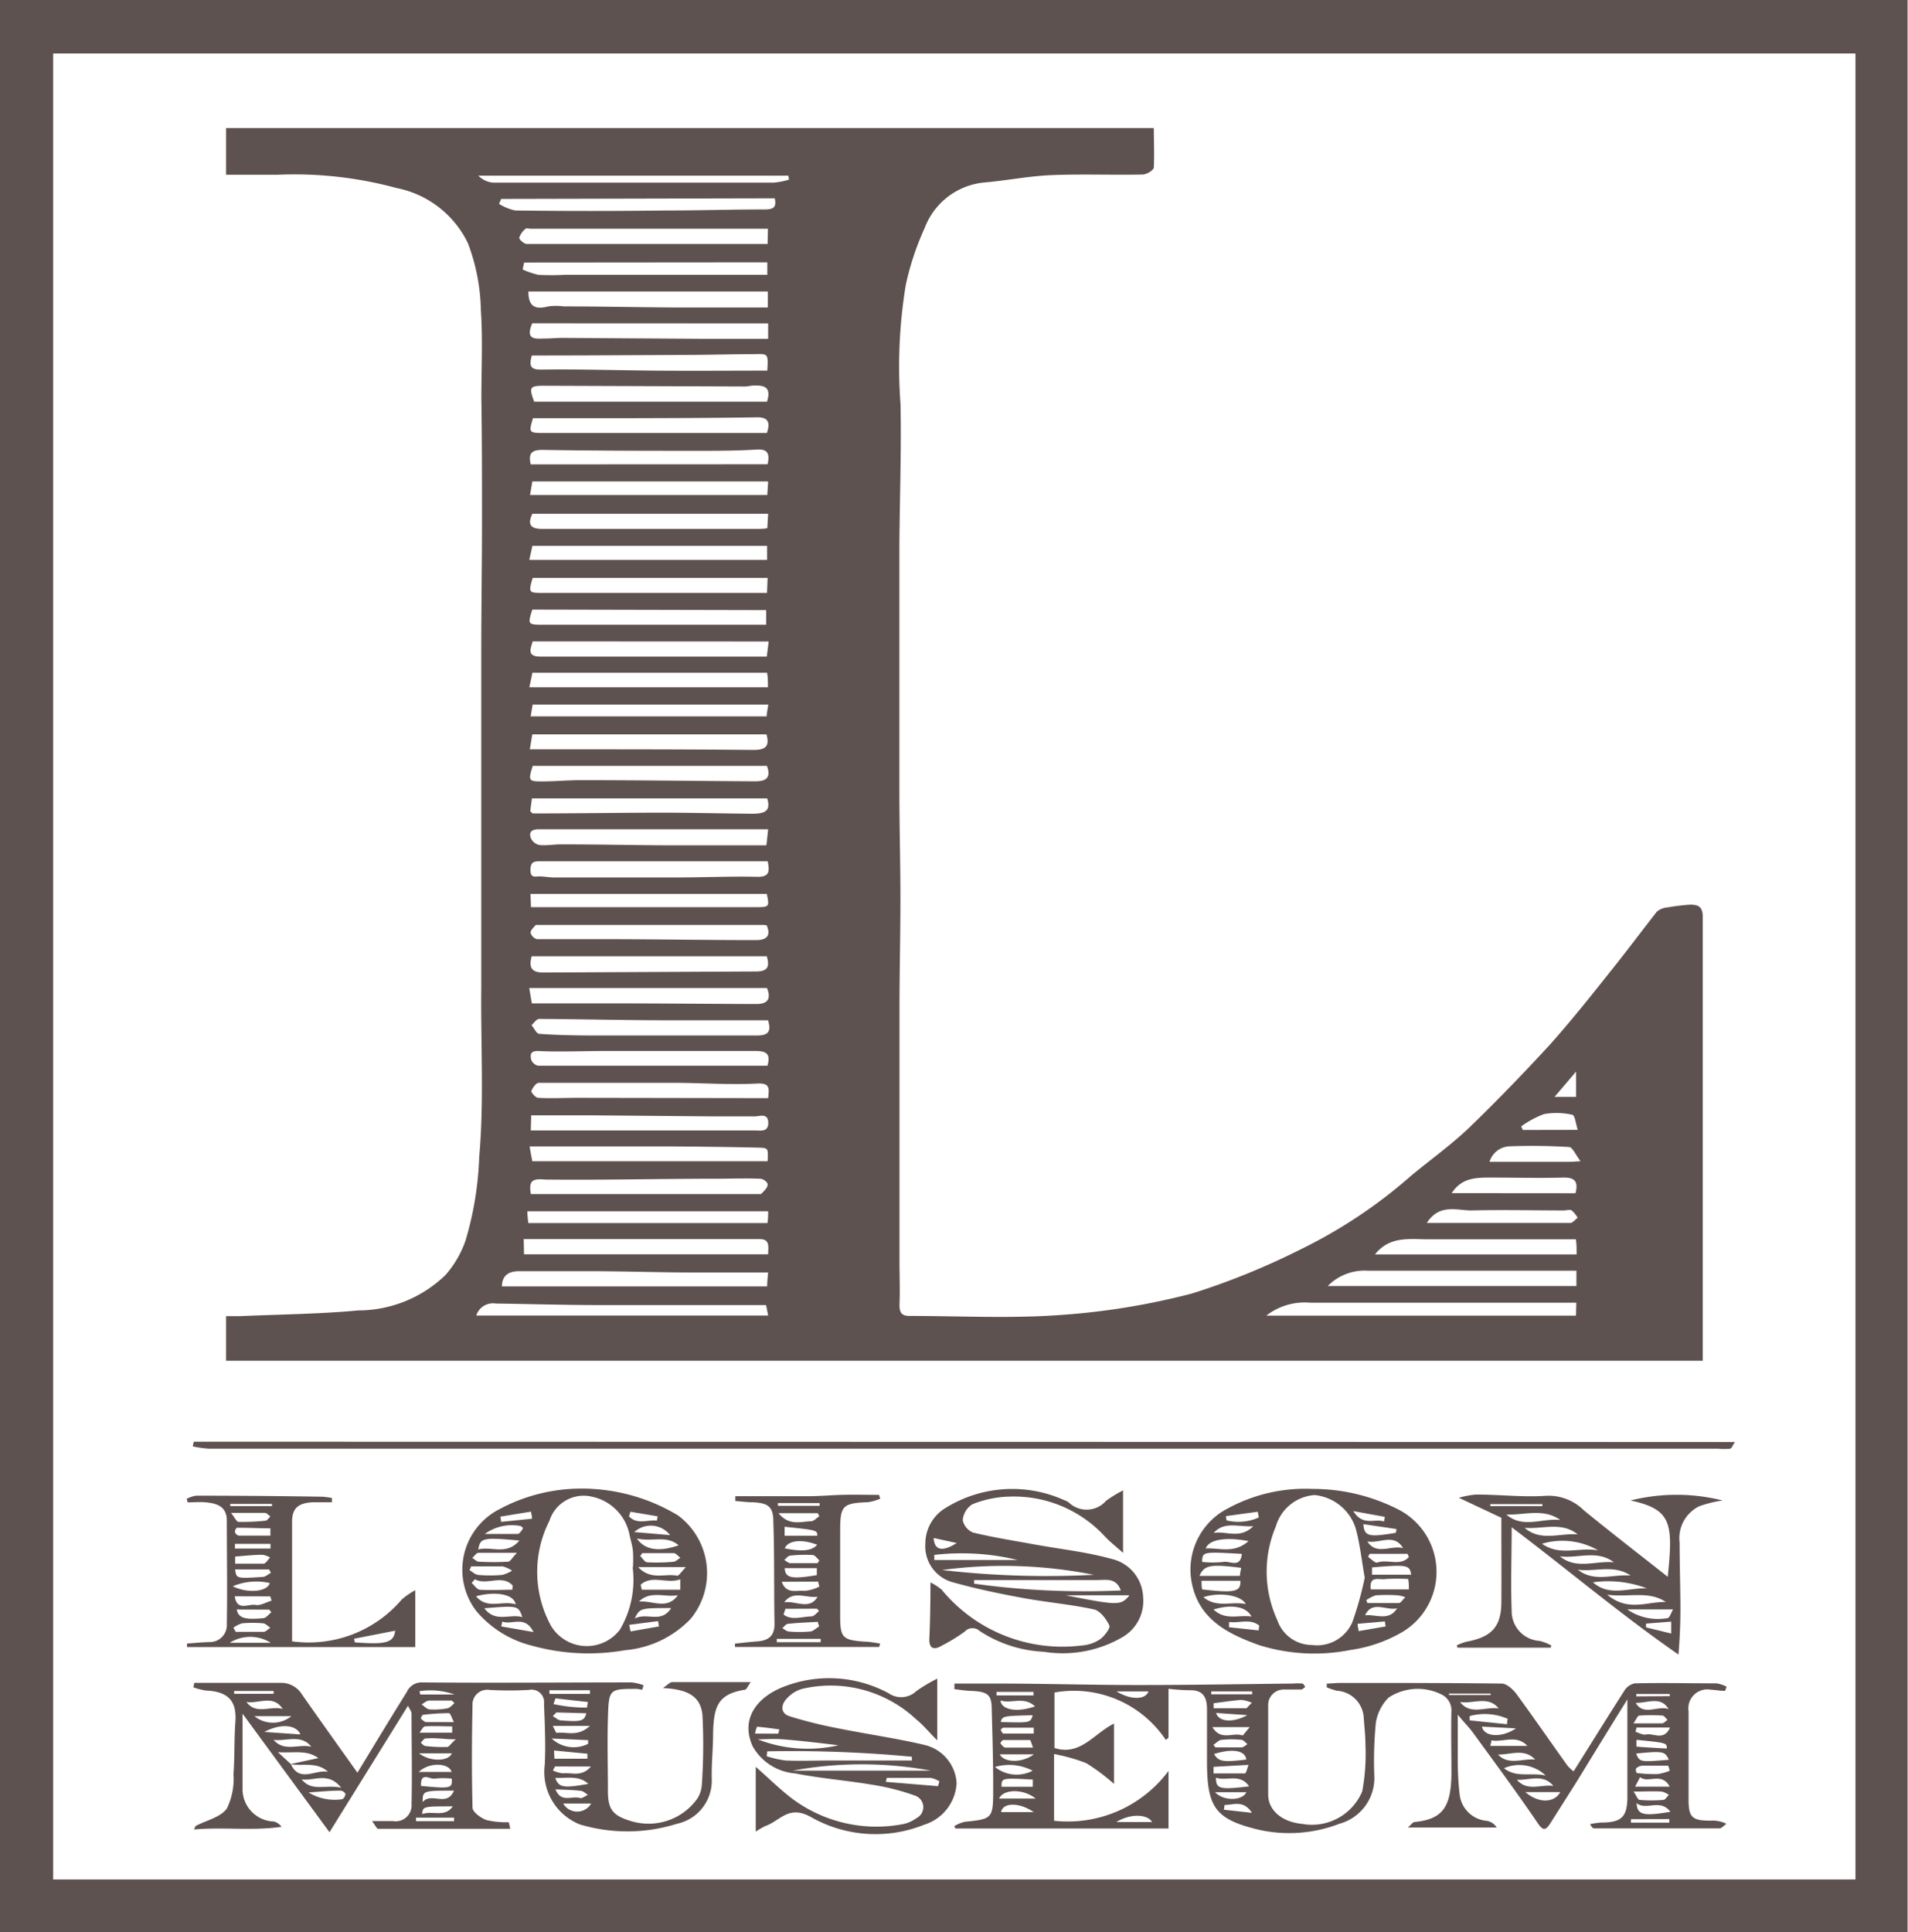 <?xml version="1.0" encoding="UTF-8"?> <svg xmlns="http://www.w3.org/2000/svg" width="18.304" height="18.534" viewBox="0 0 18.304 18.534"><defs><style>.a{fill:#5e5250;}</style></defs><path class="a" d="M0,18.534V0H18.3V18.534Zm17.8-.507V.513H.51V18.027Z"></path><path class="a" d="M99.156,59.934H85v-.428h.133c.379-.017.76-.02,1.137-.055a1.206,1.206,0,0,0,.836-.341,1,1,0,0,0,.19-.326,3.158,3.158,0,0,0,.132-.8c.048-.544.014-1.087.02-1.63,0-.372,0-.745,0-1.117,0-.353,0-.7,0-1.057s0-.7,0-1.046c0-.417.007-.835.007-1.252,0-.391,0-.782-.006-1.174,0-.285.014-.571-.005-.855a1.907,1.907,0,0,0-.124-.638.968.968,0,0,0-.687-.53,3.731,3.731,0,0,0-1.133-.127c-.165,0-.331,0-.5,0V48.11h8.9c0,.121.006.248,0,.377,0,.027-.068.068-.106.069-.293.006-.587-.006-.88.006-.212.009-.423.051-.635.07a.679.679,0,0,0-.577.436,2.689,2.689,0,0,0-.181.544,4.825,4.825,0,0,0-.051,1.146c.009.455-.008.908-.011,1.362v1.087c0,.42,0,.839,0,1.259,0,.344.01.689.01,1.034s-.008.669-.009,1c0,.275,0,.549,0,.824,0,.248,0,.5,0,.742q0,.459,0,.916c0,.138.006.276,0,.414,0,.077.02.108.1.108.48,0,.963.026,1.441-.009a6.827,6.827,0,0,0,1.268-.207,6.989,6.989,0,0,0,1.034-.42,4.758,4.758,0,0,0,1.063-.707c.184-.153.379-.292.551-.455.269-.259.528-.528.779-.8.2-.224.391-.463.579-.7.153-.19.3-.387.45-.579a.175.175,0,0,1,.1-.041,2.035,2.035,0,0,1,.222-.027c.083,0,.12.026.119.12,0,.629,0,1.259,0,1.888v2.367ZM90.2,59.087h-.715c-.306,0-.612-.01-.92-.012q-.378,0-.756,0c-.094,0-.162.038-.163.146H90.19C90.192,59.172,90.195,59.13,90.2,59.087Zm7.753.29h-.7c-.618,0-1.236,0-1.854,0a.6.6,0,0,0-.42.124H97.95Zm-10.095-.464H90.2c0-.074.022-.149-.089-.146H87.855Zm2.34-9.837c-.026,0-.041,0-.058,0H87.923c-.017,0-.041-.007-.05,0a.187.187,0,0,0-.061.087c0,.017.046.058.072.059.321,0,.643,0,.964,0h1.347Zm5.369,10.141h2.387V59.07h-.142c-.621,0-1.241,0-1.862,0a.493.493,0,0,0-.384.15Zm-7.626-6.183c-.02.072-.058.146.077.146.722,0,1.444,0,2.169,0l.018-.145Zm-.029.44h2.286c0-.046,0-.091-.008-.139H87.938c-.007.041-.016.08-.029.139ZM87.4,59.5h2.8c-.009-.046-.016-.083-.02-.1H88.61c-.341,0-.682-.01-1.023-.015A.168.168,0,0,0,87.4,59.5Zm.538-6.771c-.046.142-.043.145.1.145h2.036c.036,0,.072,0,.107,0v-.14Zm-.029,1.34h.331c.6,0,1.209,0,1.814.006.108,0,.166-.023.13-.149H87.938c-.008.042-.014.082-.024.142Zm0-1.817h2.281v-.134H87.938c-.007.036-.016.074-.029.133Zm2.286.173H87.941c-.041.144-.041.144.109.144h2.139Zm-2.271,5.91h2.171c.013,0,.031,0,.037,0,.026-.027.058-.055.063-.086s-.045-.06-.071-.061c-.144-.006-.29,0-.432,0-.543,0-1.086.014-1.629.008C87.946,58.186,87.9,58.2,87.923,58.332Zm2.267-3.795H87.934c-.006.047-.012.087-.016.124.013.01.019.02.026.02.42,0,.839-.007,1.259-.007.285,0,.571.008.856.01C90.15,54.684,90.234,54.673,90.19,54.537ZM90.2,51.81H87.938c-.047.1-.022.146.1.145.685,0,1.369,0,2.054,0,.033,0,.066,0,.1-.007Zm-.008,2.418H87.942c-.045.142-.041.15.093.149s.245-.012.367-.012c.556,0,1.113.008,1.669.011.089,0,.166-.018.117-.149ZM90.2,51.5H87.938l-.022.13h2.276ZM87.938,58.02h2.257c.006-.122.006-.127-.077-.13-.283-.007-.567-.01-.85-.012-.345,0-.691,0-1.034,0h-.322C87.922,57.941,87.929,57.977,87.938,58.02Zm2.255-2.877H88.02c-.059,0-.1,0-.1.083s.046.061.09.062.092.01.137.01h1.172c.261,0,.522-.012.783-.006.115,0,.111-.057.094-.149Zm-.005-4.108c.036-.108.008-.153-.1-.15-.386.006-.773.007-1.158.008h-.986c-.041.139-.041.142.109.142h2.137Zm.007.3c.02-.095.007-.149-.106-.141-.165.01-.331.012-.5.012-.518,0-1.034,0-1.554-.009-.105,0-.136.034-.113.139ZM87.859,49.4l-.014.067a.8.8,0,0,0,.151.051,2.44,2.44,0,0,0,.248,0h1.948v-.12Zm.064,8.325h2.151c.056,0,.13.017.127-.077s-.083-.057-.133-.058c-.136,0-.269,0-.4,0l-1.148-.01h-.593ZM87.9,49.678c0,.153.073.173.191.143a.552.552,0,0,1,.146,0c.353,0,.706.008,1.06.01h.9v-.153Zm2.3,5.158H88c-.065,0-.1.024-.075.088a.117.117,0,0,0,.08.063c.069.007.139-.006.207-.006.339,0,.679.007,1.017.009h.954C90.19,54.936,90.194,54.892,90.2,54.836Zm0,2.579c.01-.094.019-.147-.106-.14-.255.013-.51-.005-.767-.007-.442,0-.884,0-1.327,0-.026,0-.06.048-.072.08,0,.013.041.063.065.064.127.007.255,0,.383,0Zm-.007-1.655a.185.185,0,0,0-.036-.006H88.008c-.013,0-.031,0-.037,0-.02.023-.051.051-.05.074a.089.089,0,0,0,.061.062c.212,0,.425,0,.637,0,.487,0,.974.009,1.46.009C90.161,55.9,90.236,55.876,90.187,55.76Zm-2.268-.177h1.046c.376,0,.752,0,1.128,0,.111,0,.113-.008.088-.127H87.92Zm.012-5.6c-.07.162.031.148.119.146.063,0,.124-.007.189-.006l1.355.009h.6v-.148Zm2.255,6.071h-2.26c-.031.108,0,.156.11.156L90.08,56.2C90.169,56.2,90.225,56.179,90.187,56.055Zm-2.253.452H88.7c.463,0,.926.005,1.389.006.094,0,.146-.038.1-.153H87.908c.011.062.018.108.026.149Zm2.254.162h-.1c-.29,0-.576,0-.863,0-.408,0-.816-.011-1.226-.013-.026,0-.05.039-.074.06.026.029.047.081.073.083.162.012.325.015.488.016h1.6c.083,0,.151-.017.107-.147Zm0,.437c.037-.124-.021-.142-.117-.142-.482,0-.965,0-1.448,0-.213,0-.426.01-.638,0-.078,0-.071.044-.063.083a.092.092,0,0,0,.067.058h2.2Zm-2.26-6.813c-.033.115,0,.137.1.135.361-.005.722.007,1.083.01s.72,0,1.076,0c.009-.165.009-.161-.124-.158-.2,0-.393.006-.59.007l-1.082.005Zm2.256.443c.046-.147-.034-.157-.124-.155-.03,0-.06.009-.09.009l-1.93-.007c-.132,0-.141.016-.089.153Zm-2.55-1.945-.021.047a.467.467,0,0,0,.157.064c.48.006.96.006,1.44,0,.316,0,.632-.01.948-.01.083,0,.121-.016.1-.107Zm.283,4.963h2.264c0-.032.01-.072.015-.113h-2.26ZM90.2,58.5h-2.31c0,.041.006.079.009.113h2.294C90.2,58.574,90.2,58.54,90.2,58.5Zm5.824.414h1.932c0-.052,0-.1-.007-.145h-.414l-1,0c-.181,0-.37-.034-.513.144ZM90.4,48.605l-.006-.038H87.42a.225.225,0,0,0,.143.067q1.345,0,2.689,0A.724.724,0,0,0,90.4,48.605Zm6.116,10.007h.932c.149,0,.3,0,.446,0,.026,0,.048-.032.072-.05a.282.282,0,0,0-.057-.07c-.019-.012-.05,0-.075,0-.295,0-.59-.007-.884,0C96.808,58.493,96.64,58.423,96.518,58.613Zm1.429-.285c.031-.116-.011-.153-.12-.15-.223.006-.445,0-.667,0-.151,0-.3-.007-.4.149Zm.048-.308c-.048-.063-.077-.133-.108-.135-.19-.012-.383-.014-.573-.007a.21.21,0,0,0-.192.149h.735c.029,0,.059,0,.137-.006Zm-.026-.3c-.019-.057-.027-.139-.051-.144a.673.673,0,0,0-.273-.007.917.917,0,0,0-.219.118l.016.034Zm-.223-.316h.207V57.16Z" transform="translate(-82.831 -46.882)"></path><path class="a" d="M360.787,633.438v.552h-2.045l-.01-.023a.366.366,0,0,1,.1-.041c.261-.026.272-.032.273-.292s-.007-.523-.014-.784c0-.141-.037-.17-.181-.179-.059,0-.118-.011-.177-.017V632.6h.405c.465,0,.929.015,1.393.014.485,0,.968-.009,1.451-.014a.471.471,0,0,1,.089,0c.011,0,.019.021.028.033-.013.008-.026.023-.039.024-.056,0-.113,0-.169,0a.15.15,0,0,0-.148.162c0,.282,0,.564,0,.846,0,.15.132.263.326.281a.524.524,0,0,0,.576-.311,1.952,1.952,0,0,0,.031-.448c0-.083-.01-.169-.016-.255a.275.275,0,0,0-.255-.263.526.526,0,0,1-.1-.033l0-.036c.041,0,.087-.006.13-.006.516,0,1.032,0,1.548.006.048,0,.108.055.142.1.165.226.326.459.489.687a.424.424,0,0,0,.059.055c.165-.262.323-.518.486-.772a.154.154,0,0,1,.1-.072c.262-.006.523,0,.786,0a.321.321,0,0,1,.094.031c0,.013-.008.026-.012.041-.046,0-.092-.009-.138-.011a.182.182,0,0,0-.213.207v.849c0,.169.036.2.21.2a.3.3,0,0,1,.153.03c-.022.015-.045.044-.067.044-.4,0-.8,0-1.2,0-.012,0-.023-.006-.041-.041a.856.856,0,0,1,.11-.015c.192,0,.248-.055.248-.248v-.933c-.179.287-.335.543-.493.8l-.248.391c-.041.063-.067.072-.116,0-.2-.294-.414-.583-.626-.874-.034-.047-.077-.089-.144-.17v.437c0,.11.005.219.018.328a.285.285,0,0,0,.255.252.136.136,0,0,1,.1.065h-.852c.032-.028.047-.051.063-.053.273-.026.351-.146.355-.462,0-.2-.005-.41,0-.615a.168.168,0,0,0-.095-.146.507.507,0,0,0-.508.03.441.441,0,0,0-.122.24,3.763,3.763,0,0,0-.015.507.455.455,0,0,1-.335.463,1.34,1.34,0,0,1-.77.058c-.421-.1-.5-.215-.5-.656,0-.166,0-.331,0-.5,0-.118-.039-.187-.169-.183a1.933,1.933,0,0,1-.2-.014v.47l-.026.021a1.059,1.059,0,0,0-1.068-.455v.532c.248.08.381-.141.571-.234v.579a1.871,1.871,0,0,0-.267-.2,1.705,1.705,0,0,0-.308-.087v.64A1.206,1.206,0,0,0,360.787,633.438Zm3.692.144c-.1-.12-.23-.053-.35-.059.1.116.232.042.349.059Zm-.074-.1a.368.368,0,0,0-.4-.07c.122.095.248.038.4.07Zm-.821-.705c.1.131.246.041.37.062-.1-.127-.246-.041-.37-.062Zm-4.1.659a.489.489,0,0,0-.362-.036.331.331,0,0,0,.361.036Zm6.1-.592c-.077-.127-.2-.056-.315-.059.075.129.21.024.314.059Zm-1.549.146c0-.017,0-.035.007-.051a.545.545,0,0,0-.366-.027l0,.041Zm.27.339c-.106-.111-.236-.046-.357-.048.1.107.236.036.356.048Zm-2.772,0c-.01-.088-.134-.109-.309-.053.045.073.083.08.309.053Zm2.677.312c.127.11.278.105.335,0Zm-5.048.062h.35c-.124-.1-.314-.088-.35,0Zm2.08-.2c0,.108.037.117.318.083-.088-.128-.214-.047-.318-.083Zm-.034-.485c.083.137.2.046.287.08.009,0,.036-.041.071-.08Zm4.386.419c0-.016-.009-.033-.014-.049h-.251a.093.093,0,0,0-.056.026c-.006.006,0,.043.007.044a1.365,1.365,0,0,0,.2.01.539.539,0,0,0,.115-.031Zm-.345.2c.026.036.039.077.057.079a1.315,1.315,0,0,0,.227,0c.019,0,.036-.031.054-.048a.207.207,0,0,0-.068-.032c-.08-.005-.16,0-.268,0Zm-6.074-.875c.008.091.159.118.331.057-.105-.1-.227-.023-.332-.057Zm.31.759c-.3-.016-.3-.016-.3.069h.3Zm.009.312c-.146-.1-.3-.089-.313,0Zm4.39-.689c0,.018-.007.036-.01.054h.356c-.106-.112-.233-.032-.346-.053Zm-2.329.236-.336.019v.063c.1,0,.2,0,.3,0,.012,0,.02-.041.034-.077Zm4.04.209c-.077-.144-.207-.028-.284-.091l-.048.091Zm-6.1-.31h-.326c.03.072.2.093.326,0Zm5.778-.008c.035.083.035.083.314.06-.039-.082-.053-.085-.315-.06Zm-4.055-.083.019.024h.251c.019,0,.038-.02.056-.031-.019-.014-.038-.041-.058-.041a.9.9,0,0,0-.188,0c-.028,0-.053.031-.081.048Zm4.059.559c.007.113.064.127.325.083-.1-.131-.233-.007-.326-.084Zm0-.609a.623.623,0,0,0,0,.067c.1.008.192.013.29.018,0-.054,0-.054-.29-.083Zm-.029-.156h.272c.018,0,.036-.022.054-.034-.016-.014-.031-.039-.048-.041a1.646,1.646,0,0,0-.222,0c-.017,0-.029.036-.056.074Zm-5.763-.078c-.29.007-.29.007-.308.065.285.008.285.008.307-.065Zm1.735-.115,0,.048h.315l.051-.053a.345.345,0,0,0-.1-.027c-.09.006-.179.021-.268.032Zm-1.733.424c-.015-.038-.022-.071-.029-.071-.085,0-.171,0-.257,0-.01,0-.029.029-.027.031s.03.041.046.041c.083,0,.168,0,.266,0Zm4.307-.2c.017.094.179.115.326.017Zm-4.3.07v-.06h-.29c-.009,0-.028.017-.026.022s.015.035.024.035c.1,0,.195,0,.293,0Zm6.1-.061h-.317l-.01.041c.032.009.068.032.1.026.072-.017.17.065.23-.065Zm-4.965.906c-.046-.077-.207-.083-.342,0Zm.614-1.046c.026.083.153.1.3.021Zm-.046-.207,0,.028h.392v-.028Zm2.681.035a.06.06,0,0,1,0-.014h-.4v.014Zm-2.334.932h-.311C361.322,633.734,361.5,633.722,361.535,633.64Zm-2.052-.928v-.034h-.355v.034Zm2.095,1.126c-.079-.124-.173-.077-.263-.075a.35.35,0,0,1-.006.045Zm-1.3-1.165c.148.089.281.077.308,0Zm4.936,1.226v.033h.368V633.9Zm.372-1.18V632.7h-.32a.105.105,0,0,0,0,.023Z" transform="translate(-349.577 -616.452)"></path><path class="a" d="M75.692,634.081c-.422,0-.845,0-1.268,0-.012,0-.026-.031-.058-.074.085,0,.142,0,.2,0a.153.153,0,0,0,.179-.165c.007-.29,0-.577,0-.866,0-.021-.018-.041-.034-.075l-.753,1.213-.834-1.137v.713a.31.31,0,0,0,.3.321.135.135,0,0,1,.074.051c-.284.041-.561,0-.84.026l.016-.034c.1-.053.239-.083.3-.168a.662.662,0,0,0,.063-.331c.012-.166.006-.331.018-.5.014-.2-.067-.29-.281-.3a.6.6,0,0,1-.122-.031l.009-.043h.832a.233.233,0,0,1,.2.11c.173.248.349.493.533.752.159-.262.315-.52.474-.775a.154.154,0,0,1,.146-.091c.671.006,1.342,0,2.012,0a.531.531,0,0,1,.111.026c0,.015-.008.03-.012.045a.312.312,0,0,0-.053-.009c-.262,0-.267,0-.275.281-.007.234,0,.469,0,.7,0,.179.05.238.232.29a.574.574,0,0,0,.63-.225.29.29,0,0,0,.038-.115,5.543,5.543,0,0,0,.007-.676c-.016-.181-.135-.251-.38-.263.047-.031.067-.056.089-.057.242,0,.485,0,.754,0-.028.038-.039.07-.055.073-.255.041-.3.153-.306.417,0,.146-.016.29-.013.437a.422.422,0,0,1-.334.432,1.588,1.588,0,0,1-.932.006.541.541,0,0,1-.336-.571c.01-.2,0-.392-.007-.587a.12.12,0,0,0-.145-.132,3.391,3.391,0,0,1-.376,0,.142.142,0,0,0-.165.151c-.007.326-.008.652,0,.978,0,.041.079.1.134.119a.814.814,0,0,0,.214.021Zm-2.107-.621.266-.057c-.113-.083-.238-.046-.388-.057l.124.114c.083.184.238.048.357.075-.106-.1-.241-.053-.362-.074Zm.485.228c-.124-.159-.262-.062-.379-.081.1.124.233.045.38.081Zm-.91-.825c.094.13.233.034.349.069-.092-.144-.233-.046-.352-.068Zm.435.138h-.357a.282.282,0,0,0,.354,0Zm2.521.408h.316l0-.048-.32-.031Zm-1.3.127h.313C75.108,633.452,74.918,633.435,74.812,633.538Zm1.306-.053-.021.038a.271.271,0,0,0,.1.028c.079-.01.175.039.265-.065Zm-2.7-.254c.106.119.242.034.362.065-.1-.124-.241-.05-.362-.066Zm1.415.441c.286.027.3.024.294-.07a.77.77,0,0,0-.166,0c-.041.008-.134-.069-.129.066Zm-1.079.063a.479.479,0,0,0,.324.064.066.066,0,0,0,.029-.051.06.06,0,0,0-.048-.031c-.1,0-.195.01-.3.017Zm1.4-.856-.026-.026c-.072,0-.145,0-.217,0-.026,0-.049.024-.074.037.026.017.051.046.077.048a.7.7,0,0,0,.174-.011c.024-.007.044-.032.066-.05Zm1.283.773c-.092-.083-.2-.053-.317-.057.033.093.079.1.317.057Zm-1.3.216c-.287,0-.287,0-.294.074.1-.037.218.037.294-.075Zm.948-.651a.309.309,0,0,0,.35.051v-.035Zm-.937.5c-.3,0-.3,0-.3.11.083-.1.23.053.3-.11Zm1.32-.621H76.1c.016.029.03.068.038.067.094-.013.2.043.318-.067Zm-1.3.129c-.086,0-.124-.007-.165-.008a.766.766,0,0,0-.127,0c-.017,0-.031.026-.046.041.014.011.029.03.044.031a1.331,1.331,0,0,0,.207.009C75.1,633.3,75.118,633.27,75.162,633.229Zm.963-.258L76.1,633c.026.014.048.038.074.041.2.016.227.007.248-.068Zm-1.318.392c.116.089.29.073.314,0Zm-1.138-.181c-.036-.09-.183-.111-.346-.024Zm1.473-.117c-.021-.041-.034-.087-.048-.087a2.123,2.123,0,0,0-.248.016c-.009,0-.024.033-.021.036s.033.033.051.034c.081,0,.161,0,.266,0Zm-.331.1h.314v-.06c-.087,0-.175-.006-.261,0-.017,0-.033.036-.052.059Zm1.305.544c.053.134.161.058.236.083.019.006.051-.02.075-.031-.023-.013-.044-.036-.068-.038-.074-.009-.149-.01-.242-.014Zm0-.873-.019.055a1.518,1.518,0,0,0,.321.034l.009-.054Zm-.058-.078v.035h.389v-.035Zm-2.646.034v-.027h-.379v.027Zm1.4-.023.007.03h.328a.689.689,0,0,0-.335-.032Zm1.65,1.076H76.2a.155.155,0,0,0,.268,0Zm-1.684.135v.034h.365v-.034Z" transform="translate(-70.797 -616.54)"></path><path class="a" d="M448.88,559.688a1.808,1.808,0,0,1,.828.2.672.672,0,0,1,.041,1.168,1.361,1.361,0,0,1-.506.177,1.769,1.769,0,0,1-.877-.047c-.3-.108-.584-.248-.648-.612a.659.659,0,0,1,.351-.7A1.555,1.555,0,0,1,448.88,559.688Zm.5.851c-.03-.17-.046-.327-.088-.477a.461.461,0,0,0-.392-.315.417.417,0,0,0-.372.3,1.11,1.11,0,0,0,.014.9.351.351,0,0,0,.331.238.369.369,0,0,0,.388-.218A3.2,3.2,0,0,0,449.38,560.54Zm.058.113h.366c0-.035,0-.063-.007-.1a1.977,1.977,0,0,0-.214,0C449.525,560.565,449.42,560.51,449.438,560.653Zm-1.617,0c.312.036.372.023.366-.083h-.372c0,.034,0,.058.006.083Zm-.023-.13h.385c0-.021.007-.049.012-.077-.294-.037-.355-.027-.4.077Zm2.027-.008c-.009-.1-.046-.1-.375-.073v.07c.121,0,.243,0,.372,0Zm-1.559-.325c-.222-.043-.38-.015-.411.07.132-.007.27.053.41-.07Zm-.068.122c-.374-.021-.374-.021-.378.077a.945.945,0,0,0,.207,0c.057-.012.158.063.174-.073Zm1.607.034-.014-.034h-.364l-.015.029c.03.019.067.062.089.054.1-.034.219.037.3-.05Zm-.4-.153c.089.137.23.033.343.064-.086-.147-.227-.041-.343-.064Zm-1.166.6c-.05-.089-.261-.115-.406-.065C447.964,560.834,448.1,560.763,448.243,560.793Zm1.156-.036.011.027c.1,0,.2,0,.3,0,.022,0,.041-.037.064-.056a.321.321,0,0,0-.071-.018,1.578,1.578,0,0,0-.214,0,.347.347,0,0,0-.091.047Zm-1.465.089c.115.108.237.049.364.067-.053-.1-.2-.118-.364-.067Zm0-.734c.116-.024.251.064.381-.065-.151.008-.279-.05-.381.066Zm1.76.722c-.1.026-.239-.079-.306.067.105-.01.229.059.306-.066Zm-.323-.807c.009.118.051.127.312.083l.006-.036Zm-1.318-.077a.328.328,0,0,0,.006.041.48.48,0,0,0,.309-.028l-.01-.055Zm.03,1.017,0,.049.283.03.006-.046c-.086-.07-.191-.022-.286-.034Zm1.192-1.065c.093.15.207.067.294.1l.008-.045Zm.041,1.081c0,.023.007.046.01.07l.259-.045-.008-.048Z" transform="translate(-436.288 -545.407)"></path><path class="a" d="M174.654,559.57a1.786,1.786,0,0,1,.932.257.689.689,0,0,1,.121.993.984.984,0,0,1-.628.3,2.028,2.028,0,0,1-.9-.045,1.013,1.013,0,0,1-.528-.331.652.652,0,0,1,.219-.975A1.659,1.659,0,0,1,174.654,559.57Zm.5.758a1.372,1.372,0,0,0,0-.159c-.006-.056-.024-.111-.035-.166a.465.465,0,0,0-.366-.357.344.344,0,0,0-.4.233,1.079,1.079,0,0,0,.016,1.009.4.4,0,0,0,.66.035.943.943,0,0,0,.122-.6Zm-1.511.106-.036.041c.026.023.051.063.077.065.1.007.207,0,.313,0L174,560.5c-.1-.112-.254.005-.364-.062Zm1.585.058.011.048h.369v-.1c-.126.048-.272-.047-.381.053Zm-1.624-.179-.018.039c.028.016.054.043.083.046a1.324,1.324,0,0,0,.23,0,.311.311,0,0,0,.095-.041.282.282,0,0,0-.091-.041c-.1,0-.2,0-.3,0Zm1.6.01c.124.132.261.057.375.083.016,0,.046-.046.083-.083Zm-1.142-.255c-.348-.031-.372-.026-.392.086.124-.034.271.059.392-.083Zm-.024.118c-.147,0-.257,0-.366,0-.02,0-.039.032-.059.049.02.012.041.035.061.036a2.605,2.605,0,0,0,.283,0c.02,0,.038-.038.083-.083Zm1.207,0-.021.031c.022.021.043.059.067.06a1.746,1.746,0,0,0,.248-.005c.026,0,.047-.026.07-.038-.022-.016-.041-.044-.065-.045-.1,0-.2,0-.3,0Zm-1.216.494c-.017-.1-.2-.127-.38-.077.11.13.248.037.38.077Zm1.163-.631c.077.113.218.129.4.065-.117-.1-.248-.031-.4-.065Zm.392.544c-.124.022-.265-.048-.372.061.127-.013.269.083.372-.06Zm-1.856.124c.106.143.245.051.365.086-.039-.111-.041-.112-.365-.085Zm0-.712c.113,0,.216,0,.319,0,.017,0,.034-.026.047-.044s-.009-.026-.019-.032a.441.441,0,0,0-.346.079Zm1.794.711c-.3,0-.3,0-.351.1.124-.062.251.052.35-.1Zm-.012-.7a.234.234,0,0,0-.343-.029Zm-1.324-.157c0-.023-.006-.045-.01-.068l-.294.048.008.05Zm.014,1.087c-.083-.165-.2-.066-.3-.1l-.009.046Zm.93-1.154-.014.044c.077.083.179.031.268.041l.007-.041Zm-.012,1.085.013.063.273-.048-.009-.051Z" transform="translate(-169.082 -545.292)"></path><path class="a" d="M347.918,560.643a.526.526,0,0,1,.108.07,1.5,1.5,0,0,0,1.342.535.364.364,0,0,0,.175-.058c.043-.03.1-.106.092-.132-.029-.063-.088-.142-.148-.156-.225-.049-.455-.068-.683-.11s-.447-.088-.666-.149a.357.357,0,0,1-.269-.37.4.4,0,0,1,.2-.348,1.213,1.213,0,0,1,1.133-.071.143.143,0,0,1,.044.023.248.248,0,0,0,.357-.017,1.189,1.189,0,0,1,.163-.1v.6c-.072-.065-.13-.109-.179-.163a1.188,1.188,0,0,0-.919-.377,1.012,1.012,0,0,0-.349.074.2.2,0,0,0-.091.153.165.165,0,0,0,.1.118c.195.047.393.078.59.114.248.045.5.072.74.139a.389.389,0,0,1,.3.364.4.4,0,0,1-.2.387,1.138,1.138,0,0,1-.753.139,1.22,1.22,0,0,1-.616-.2.1.1,0,0,0-.142.007,1.731,1.731,0,0,1-.223.136c-.069.041-.116.029-.117-.057C347.915,561.022,347.918,560.846,347.918,560.643Zm.419-.029v.041a7.716,7.716,0,0,0,1.407.065c-.044-.124-.142-.1-.22-.1-.4,0-.791,0-1.187,0Zm1.148-.044a4.422,4.422,0,0,0-1.456-.046,8.777,8.777,0,0,0,1.456.046Zm-.73-.142a2.283,2.283,0,0,0-.8-.049v.049Zm1.072.338h-.613c.509.1.53.1.614,0Zm-1.878-.549c.006.118.083.136.221.048Z" transform="translate(-338.992 -545.465)"></path><path class="a" d="M283.117,630.837v.592c-.083-.083-.135-.148-.2-.2a1.2,1.2,0,0,0-1.1-.293.318.318,0,0,0-.144.093c-.057.06-.06.14.026.168a4.214,4.214,0,0,0,.475.118c.274.055.552.094.823.158a.4.4,0,0,1,.306.365.442.442,0,0,1-.311.4,1.253,1.253,0,0,1-1.08-.07c-.221-.127-.3.034-.445.083a.8.8,0,0,0-.091.053v-.621c.124.108.227.211.343.3a1.351,1.351,0,0,0,1.076.248.342.342,0,0,0,.124-.057.117.117,0,0,0-.009-.213,2.224,2.224,0,0,0-.42-.107c-.244-.041-.493-.06-.735-.108a.515.515,0,0,1-.408-.259c-.119-.26.034-.476.314-.579a1.2,1.2,0,0,1,.99.069.211.211,0,0,0,.266-.021A1.489,1.489,0,0,1,283.117,630.837Zm-1.631.7-.005.044a.992.992,0,0,0,.181.041c.144.006.29,0,.434,0h.778v-.036a12.261,12.261,0,0,0-1.387-.052Zm1.569.182a3.667,3.667,0,0,0-1.324,0Zm-.877-.242c-.09-.011-.181-.022-.271-.032s-.181-.019-.272-.026-.16,0-.24,0A1.324,1.324,0,0,0,282.178,631.474Zm.455.311-.009.039.5.041.014-.046a.25.25,0,0,0-.083-.033c-.14,0-.281,0-.422,0Zm-1.041-.423.011-.041c-.072-.01-.143-.02-.215-.026a.33.33,0,0,0-.019.066Z" transform="translate(-274.126 -614.736)"></path><path class="a" d="M548.66,563.337h-.895l-.006-.023a.549.549,0,0,1,.091-.034c.244-.045.334-.144.336-.378s0-.481,0-.722v-.089l-.408-.192a.852.852,0,0,1,.165-.031c.224,0,.449.027.672.012a.481.481,0,0,1,.362.139c.264.216.534.424.805.638.053-.513.039-.647-.357-.732a1.817,1.817,0,0,1,.884,0,1.143,1.143,0,0,0-.226.056.341.341,0,0,0-.187.348c0,.176.005.352.007.528a5.347,5.347,0,0,1-.018.546c-.552-.383-1.06-.813-1.6-1.221,0,.278-.01.538,0,.8a.285.285,0,0,0,.269.29.447.447,0,0,1,.111.044Zm.543-.507c.2.166.385.063.561.069C549.6,562.788,549.414,562.856,549.2,562.829Zm-.284-.579c-.156-.127-.339-.048-.51-.064.154.135.338.049.51.063Zm.146.459c.156.14.343.051.517.058a1.044,1.044,0,0,0-.517-.058Zm-.83-.649c.159.136.344.031.516.051-.161-.115-.343-.046-.516-.052Zm1.032.458c-.162-.124-.345-.036-.519-.058.159.13.344.039.517.057Zm-.153-.116a.688.688,0,0,0-.538-.063c.171.122.353.031.535.063Zm.312.242c-.161-.109-.338-.034-.506-.056.156.124.337.041.506.056Zm-.032.325a.518.518,0,0,0,.388.083c.02-.007.03-.046.051-.083Zm-1.314-1.01,0,.019h.5a.069.069,0,0,1,0-.019Zm1.735,1.241v-.114l-.241.019,0,.036Z" transform="translate(-533.783 -547.533)"></path><path class="a" d="M87.332,542.05c-.022.031-.031.061-.046.064a.554.554,0,0,1-.114,0H72.69a1.061,1.061,0,0,1-.153-.022l.01-.045Z" transform="translate(-70.688 -528.219)"></path><path class="a" d="M72.33,563.155v.547h-2.19v-.034c.072-.005.143-.012.214-.014a.163.163,0,0,0,.168-.176c.006-.331,0-.659,0-.989,0-.134-.093-.165-.2-.175-.058-.006-.118,0-.176,0l-.009-.034a.293.293,0,0,1,.089-.03q.607,0,1.215.01a.733.733,0,0,1,.089.012l0,.041c-.061,0-.122,0-.182,0-.138.007-.195.054-.2.175,0,.386,0,.773,0,1.159a1.171,1.171,0,0,0,1.051-.4.665.665,0,0,1,.127-.088Zm-1.768-.74c.037.046.054.086.072.086a2.038,2.038,0,0,0,.258-.011c.017,0,.032-.026.048-.041-.018-.012-.035-.034-.053-.034-.1,0-.193,0-.326,0Zm1.575,1.13-.394.077.007.035C72.046,563.679,72.123,563.662,72.137,563.545Zm-1.553-.03.024.041c.089,0,.179,0,.267,0,.022,0,.041-.026.065-.039-.024-.015-.046-.041-.07-.043a1.186,1.186,0,0,0-.2,0,.272.272,0,0,0-.083.041Zm.014-.3c.022.147.131.07.2.083.046.009.1-.026.153-.041l-.012-.041Zm.019.127c.017.081.077.1.253.083.028,0,.053-.037.079-.056l-.02-.026Zm.323-.708v-.071c-.107,0-.214-.006-.321-.005-.007,0-.022.03-.019.041a.052.052,0,0,0,.036.034c.1,0,.2,0,.3,0Zm-.338.268c.094,0,.184,0,.272,0,.022,0,.041-.038.063-.059a.23.23,0,0,0-.071-.026c-.087,0-.174.01-.264.017Zm0,.055c.011.088.011.089.264.072.027,0,.053-.026.079-.039l-.018-.033Zm.339-.2v-.045H70.6v.045Zm-.007.331a.579.579,0,0,0-.355.031c.146.072.333.052.355-.031Zm.021-.738v-.021h-.4v.021Zm-.012,1.311a.368.368,0,0,0-.393,0Z" transform="translate(-68.346 -547.904)"></path><path class="a" d="M277.658,563.389h-1.383v-.032c.07-.007.139-.016.209-.021.108-.007.172-.049.17-.171-.006-.324,0-.649-.011-.974,0-.148-.048-.183-.2-.19-.056,0-.111-.008-.165-.012v-.046h.335c.119,0,.237,0,.356,0s.221-.01.331-.013.239,0,.357,0l.011.037a.486.486,0,0,1-.114.033c-.248.01-.27.032-.27.276v.817c0,.207.023.23.235.245.05,0,.1.012.148.018Zm-.965-1.283c.1.124.215.08.313.077.026,0,.051-.031.078-.048l-.015-.029Zm.388,1.083-.012-.041c-.1.006-.191.009-.285.019-.02,0-.037.028-.055.041.021.012.041.032.064.033a1.145,1.145,0,0,0,.2,0c.03,0,.058-.031.087-.047Zm-.333-.228c.106-.019.242.08.319-.054-.108.016-.237-.065-.32.055Zm.316-.639c0-.053,0-.053-.313-.086v.086Zm-.34.442c.044.124.145.077.218.087a.385.385,0,0,0,.142-.041l-.012-.048Zm.035.259-.018.055c.077.06.178.019.266.018.026,0,.05-.032.074-.051l-.019-.023Zm-.007-.39c.005.094.062.108.308.067v-.067Zm.315-.047.017-.028c-.022-.018-.041-.051-.066-.051a1.284,1.284,0,0,0-.212.006c-.021,0-.039.027-.058.041.019.011.037.03.056.031.088,0,.176,0,.264,0Zm-.315-.143c.165.034.262.024.311-.034-.146-.057-.28-.043-.311.035Zm.345.9,0-.032h-.421v.032Zm-.01-1.308v-.026h-.4v.026Z" transform="translate(-269.224 -547.592)"></path></svg> 
